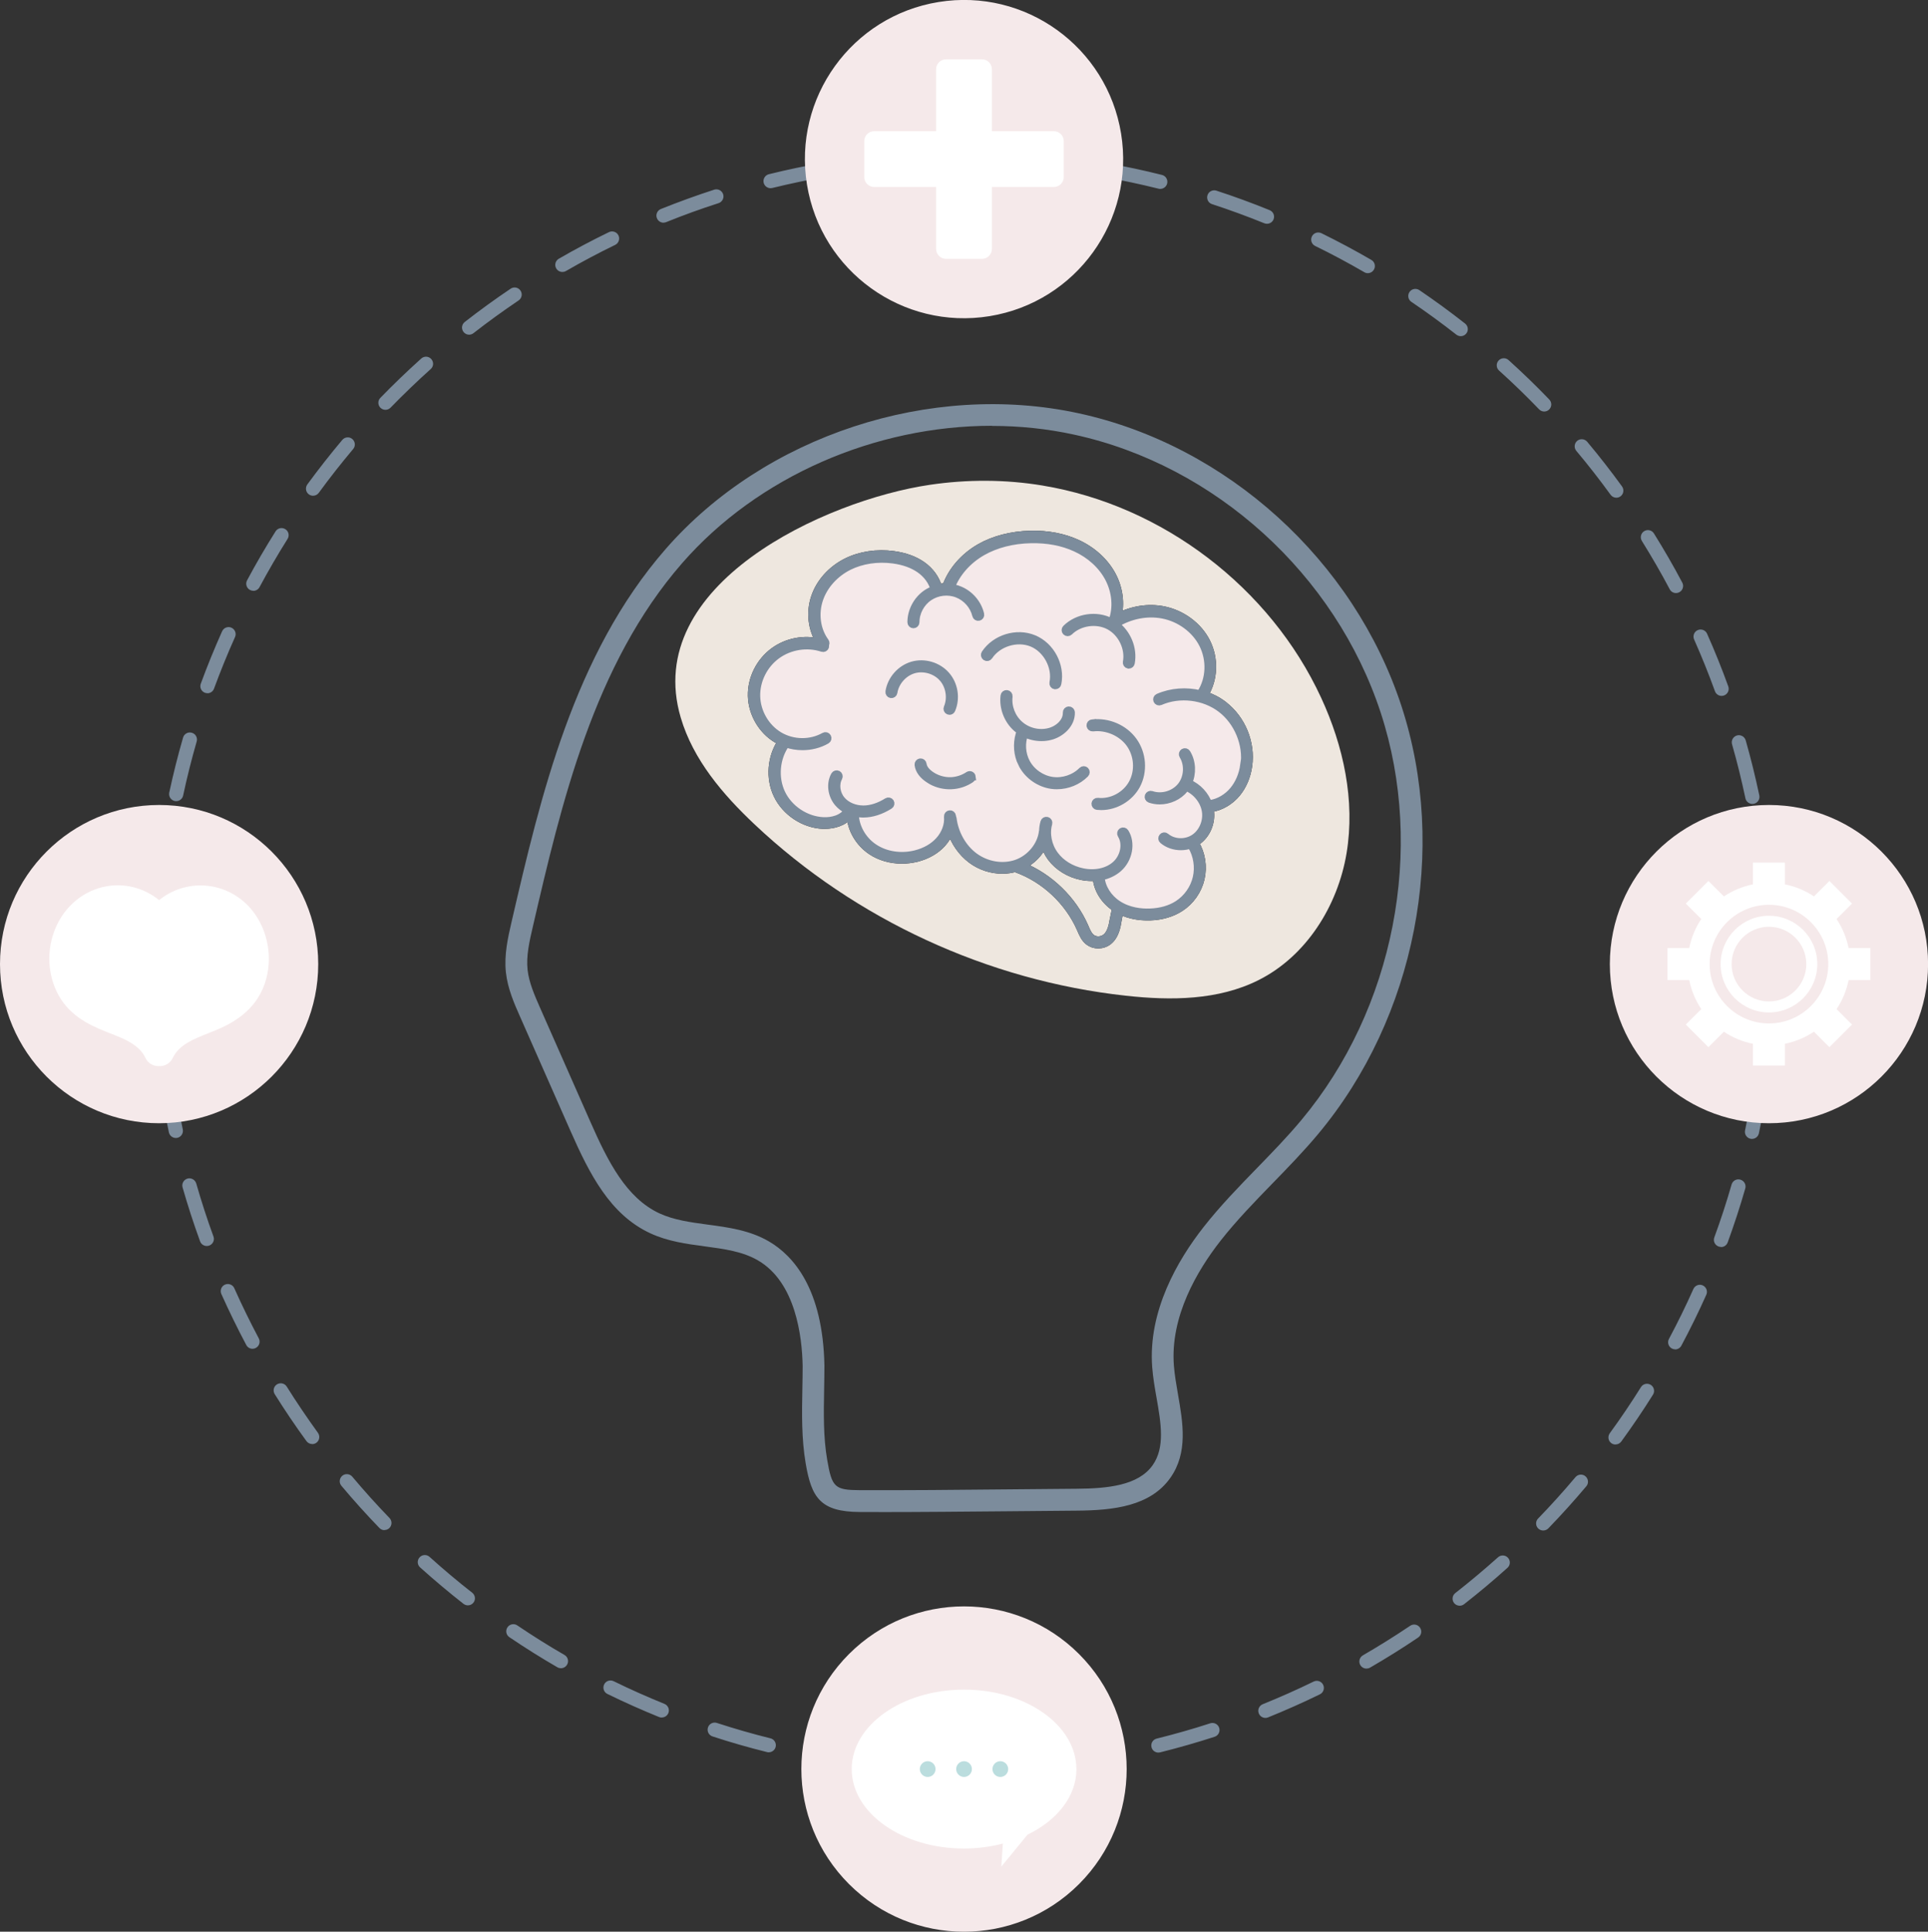 <?xml version="1.0" encoding="UTF-8"?>
<svg id="Camada_2" data-name="Camada 2" xmlns="http://www.w3.org/2000/svg" viewBox="0 0 272.03 272.53">
  <rect x="0" y="0" width="272.03" height="272.53" fill="#333333" stroke="none"/>
  <defs>
    <style>
      .cls-1 {
        fill: #7c8c9c;
      }

      .cls-1, .cls-2, .cls-3, .cls-4, .cls-5 {
        stroke-width: 0px;
      }

      .cls-2 {
        fill: #bbddde;
      }

      .cls-6, .cls-7, .cls-8, .cls-9 {
        stroke-miterlimit: 10;
      }

      .cls-6, .cls-7, .cls-9, .cls-4 {
        fill: #f5e9ea;
      }

      .cls-6, .cls-8 {
        stroke: #7c8c9c;
      }

      .cls-7 {
        stroke: #272525;
      }

      .cls-3 {
        fill: #eee7df;
      }

      .cls-8 {
        fill: #e8cdd2;
      }

      .cls-9 {
        stroke: #f5e9ea;
      }

      .cls-5 {
        fill: #fff;
      }
    </style>
  </defs>
  <g id="Design">
    <g>
      <path class="cls-3" d="M147.14,68.51c16.89,2.8,32.08,14.38,39.26,29.92,3.16,6.83,4.83,14.53,3.59,21.96-1.24,7.42-5.68,14.5-12.4,17.88-5.7,2.87-12.39,2.91-18.73,2.21-19.45-2.12-38.14-10.74-52.38-24.16-4.5-4.24-8.68-9.14-10.43-15.07-5.55-18.8,20.42-30.68,35.14-32.85,5.28-.78,10.69-.77,15.96.11Z"/>
      <path class="cls-1" d="M124.01,213.32c-.89,0-1.79,0-2.68,0-5.58-.02-6.83-2.03-7.65-6.84-.6-3.51-.54-7.09-.47-10.55.02-1.07.04-2.14.04-3.2-.08-4.25-1.01-11.82-6.29-14.9-2.17-1.27-4.77-1.62-7.53-1.99-2.56-.34-5.21-.7-7.67-1.84-5.68-2.63-8.58-8.35-11.28-14.47l-7.11-16.11c-.82-1.85-1.74-3.95-1.99-6.23-.27-2.5.3-4.96.8-7.13,4.1-17.68,8.75-37.72,21.74-52.6,13.96-16,37.38-23.69,58.28-19.15,20.94,4.55,38.81,20.76,45.53,41.28,6.63,20.24,2.01,43.96-11.77,60.43-2.03,2.43-4.26,4.72-6.41,6.93-2.51,2.58-5.1,5.25-7.33,8.09-3.3,4.21-7.13,10.68-6.59,17.63.1,1.29.33,2.61.57,4.01.71,4.06,1.44,8.27-1.07,11.82-2.83,4.01-8.03,4.59-13.22,4.63-3.4.02-6.79.05-10.19.09-5.81.05-11.79.11-17.72.11ZM139.96,60.07c-16.44,0-33.02,7.12-43.72,19.39-12.48,14.31-17.04,33.95-21.06,51.28-.47,2.03-.96,4.12-.74,6.1.2,1.8.99,3.59,1.75,5.32l7.11,16.11c2.45,5.56,5.05,10.74,9.75,12.92,2.04.94,4.34,1.25,6.78,1.58,2.93.39,5.97.8,8.67,2.38,3.45,2.02,7.61,6.69,7.82,17.51v.03c0,1.09-.02,2.18-.04,3.28-.06,3.32-.13,6.75.43,9.98.67,3.91,1.06,4.27,4.63,4.29,6.78.02,13.68-.04,20.36-.11,3.4-.03,6.8-.06,10.2-.09,4.37-.03,8.7-.45,10.73-3.32,1.77-2.51,1.18-5.92.55-9.52-.25-1.41-.5-2.87-.61-4.3-.61-7.94,3.6-15.13,7.24-19.77,2.33-2.97,4.98-5.7,7.54-8.33,2.11-2.17,4.3-4.42,6.25-6.76,13.11-15.67,17.51-38.24,11.21-57.49-6.39-19.51-23.37-34.91-43.26-39.23-3.8-.83-7.69-1.23-11.59-1.23Z"/>
    </g>
    <path class="cls-1" d="M136.02,250.59c-1.35,0-2.72-.02-4.07-.07-.55-.02-.98-.48-.96-1.03.02-.55.48-.98,1.03-.96,2.61.09,5.26.09,7.86,0,.55-.02,1.01.41,1.03.97.02.55-.41,1.01-.97,1.03-1.31.04-2.62.07-3.93.07ZM147.83,249.98c-.51,0-.94-.38-.99-.9-.06-.55.34-1.04.89-1.1,2.6-.27,5.22-.63,7.79-1.08.54-.1,1.06.27,1.16.81.09.54-.27,1.06-.81,1.16-2.61.46-5.28.83-7.92,1.1-.03,0-.07,0-.1,0ZM124.07,249.97s-.07,0-.1,0c-2.64-.28-5.31-.65-7.92-1.11-.54-.1-.91-.61-.81-1.16.1-.54.62-.91,1.16-.81,2.57.45,5.19.82,7.79,1.09.55.06.95.55.89,1.1-.05.51-.49.9-.99.9ZM163.44,247.26c-.45,0-.86-.3-.97-.76-.13-.54.19-1.08.73-1.21,2.53-.63,5.08-1.35,7.56-2.16.53-.17,1.09.12,1.26.64.17.53-.12,1.09-.64,1.26-2.53.82-5.12,1.56-7.69,2.2-.08.02-.16.03-.24.03ZM108.46,247.22c-.08,0-.16,0-.24-.03-2.58-.64-5.17-1.38-7.69-2.21-.53-.17-.81-.74-.64-1.26.17-.53.74-.81,1.26-.64,2.48.81,5.02,1.54,7.56,2.17.54.13.86.68.73,1.21-.11.45-.52.76-.97.76ZM178.54,242.37c-.4,0-.77-.24-.93-.63-.21-.51.04-1.09.55-1.3,2.42-.98,4.84-2.05,7.19-3.2.5-.24,1.1-.04,1.34.46.24.5.04,1.1-.46,1.34-2.39,1.17-4.85,2.26-7.32,3.26-.12.05-.25.07-.37.07ZM93.38,242.32c-.12,0-.25-.02-.38-.07-2.46-1-4.91-2.09-7.3-3.26-.5-.24-.7-.84-.46-1.34.24-.5.84-.7,1.34-.46,2.34,1.15,4.76,2.22,7.17,3.2.51.21.76.79.55,1.3-.16.39-.53.62-.93.62ZM192.8,235.41c-.35,0-.68-.18-.87-.5-.28-.48-.11-1.09.37-1.37,2.26-1.31,4.5-2.71,6.67-4.17.46-.31,1.08-.19,1.39.27.31.46.19,1.08-.27,1.39-2.2,1.49-4.49,2.92-6.79,4.25-.16.09-.33.13-.5.13ZM79.15,235.36c-.17,0-.34-.04-.5-.13-2.3-1.33-4.58-2.76-6.78-4.25-.46-.31-.58-.93-.27-1.39.31-.46.93-.58,1.39-.27,2.16,1.46,4.4,2.87,6.66,4.17.48.28.64.89.36,1.37-.19.32-.52.5-.87.5ZM205.95,226.54c-.3,0-.59-.13-.79-.38-.34-.44-.26-1.06.17-1.4,2.06-1.61,4.08-3.31,6.03-5.05.41-.37,1.04-.34,1.41.07.37.41.34,1.04-.07,1.41-1.98,1.78-4.04,3.51-6.13,5.14-.18.14-.4.21-.61.21ZM66.02,226.49c-.22,0-.43-.07-.62-.21-2.09-1.64-4.15-3.37-6.13-5.15-.41-.37-.44-1-.07-1.41.37-.41,1-.44,1.41-.07,1.94,1.75,3.96,3.45,6.02,5.06.43.34.51.97.17,1.4-.2.25-.49.38-.79.38ZM217.74,215.93c-.25,0-.5-.09-.7-.28-.4-.38-.41-1.02-.02-1.41,1.82-1.88,3.59-3.84,5.27-5.84.36-.42.99-.48,1.41-.12.42.36.48.99.12,1.41-1.71,2.03-3.51,4.03-5.36,5.94-.2.2-.46.3-.72.3ZM54.25,215.88c-.26,0-.52-.1-.72-.31-1.85-1.91-3.65-3.91-5.36-5.95-.36-.42-.3-1.05.12-1.41.42-.35,1.05-.3,1.41.12,1.68,2,3.45,3.97,5.26,5.84.38.4.37,1.03-.02,1.41-.19.19-.44.28-.69.28ZM227.94,203.8c-.2,0-.41-.06-.59-.19-.45-.33-.54-.95-.22-1.4,1.54-2.11,3.02-4.3,4.4-6.51.29-.47.91-.61,1.38-.32.47.29.61.91.32,1.38-1.41,2.25-2.92,4.48-4.48,6.62-.2.27-.5.41-.81.41ZM44.05,203.73c-.31,0-.61-.14-.81-.41-1.57-2.15-3.07-4.38-4.48-6.63-.29-.47-.15-1.09.32-1.38.47-.29,1.09-.15,1.38.32,1.38,2.21,2.87,4.4,4.4,6.52.32.45.23,1.07-.22,1.4-.18.13-.38.19-.59.19ZM236.36,190.37c-.16,0-.32-.04-.47-.12-.49-.26-.67-.87-.41-1.35,1.23-2.3,2.39-4.67,3.45-7.05.23-.5.82-.73,1.32-.5.5.23.73.82.5,1.32-1.08,2.42-2.27,4.84-3.52,7.18-.18.34-.53.53-.88.53ZM35.63,190.29c-.36,0-.7-.19-.88-.53-1.25-2.35-2.43-4.77-3.52-7.2-.22-.5,0-1.1.51-1.32.5-.22,1.1,0,1.32.51,1.06,2.38,2.23,4.76,3.45,7.07.26.49.07,1.09-.41,1.35-.15.08-.31.12-.47.12ZM242.82,175.92c-.11,0-.23-.02-.34-.06-.52-.19-.79-.76-.6-1.28.9-2.45,1.72-4.97,2.44-7.47.15-.53.71-.84,1.24-.68.53.15.84.71.69,1.24-.73,2.55-1.57,5.11-2.48,7.61-.15.41-.53.66-.94.66ZM29.17,175.79c-.41,0-.79-.25-.94-.66-.91-2.5-1.74-5.06-2.47-7.61-.15-.53.16-1.08.69-1.24.53-.15,1.08.16,1.24.69.72,2.51,1.53,5.03,2.43,7.48.19.52-.08,1.09-.6,1.28-.11.04-.23.06-.34.06ZM247.2,160.68c-.07,0-.14,0-.21-.02-.54-.11-.89-.65-.77-1.19.54-2.55,1-5.15,1.36-7.74.08-.55.58-.93,1.13-.85.55.08.93.58.85,1.13-.37,2.63-.84,5.29-1.39,7.88-.1.47-.51.79-.98.79ZM24.81,160.55c-.46,0-.88-.32-.98-.79-.55-2.6-1.01-5.25-1.38-7.88-.08-.55.31-1.05.85-1.13.55-.08,1.05.31,1.13.85.36,2.59.82,5.19,1.36,7.74.11.54-.23,1.07-.77,1.19-.07.01-.14.02-.21.02ZM249.4,144.98s-.05,0-.07,0c-.55-.04-.97-.52-.93-1.07.18-2.6.28-5.24.28-7.86,0-.55.45-1,1-1h0c.55,0,1,.45,1,1,0,2.66-.1,5.35-.28,8-.04.53-.48.93-1,.93ZM22.62,144.85c-.52,0-.96-.4-1-.93-.18-2.64-.27-5.33-.27-7.99v-.27c0-.55.48-1.03,1-1,.55,0,1,.45,1,1v.26c0,2.62.09,5.26.27,7.86.04.55-.38,1.03-.93,1.07-.02,0-.05,0-.07,0ZM249.42,129.13c-.52,0-.96-.4-1-.93-.18-2.61-.45-5.24-.8-7.82-.08-.55.31-1.05.85-1.13.55-.08,1.05.31,1.13.85.36,2.63.64,5.3.82,7.96.04.55-.38,1.03-.93,1.07-.02,0-.05,0-.07,0ZM22.64,128.73s-.05,0-.07,0c-.55-.04-.97-.52-.93-1.07.19-2.65.47-5.33.84-7.96.08-.55.59-.93,1.13-.85.55.08.93.58.85,1.13-.37,2.58-.64,5.21-.83,7.82-.04.53-.48.93-1,.93ZM247.25,113.42c-.46,0-.88-.32-.98-.79-.54-2.55-1.17-5.12-1.89-7.63-.15-.53.16-1.08.69-1.24.53-.15,1.08.16,1.24.69.73,2.56,1.37,5.17,1.92,7.77.11.54-.23,1.07-.77,1.18-.07.01-.14.02-.21.02ZM24.86,113.03c-.07,0-.14,0-.21-.02-.54-.12-.88-.65-.77-1.19.56-2.6,1.21-5.21,1.95-7.76.15-.53.71-.84,1.24-.68.53.15.84.71.68,1.24-.72,2.51-1.37,5.07-1.91,7.62-.1.47-.52.79-.98.79ZM242.91,98.18c-.41,0-.79-.25-.94-.66-.89-2.46-1.88-4.91-2.94-7.3-.22-.5,0-1.1.51-1.32.5-.22,1.1,0,1.32.51,1.08,2.43,2.09,4.93,2.99,7.43.19.52-.08,1.09-.6,1.28-.11.04-.23.06-.34.06ZM29.26,97.8c-.11,0-.23-.02-.34-.06-.52-.19-.78-.76-.59-1.28.91-2.49,1.93-4.98,3.01-7.4.23-.5.82-.73,1.32-.5.5.23.73.82.5,1.32-1.07,2.38-2.06,4.83-2.96,7.27-.15.41-.53.66-.94.66ZM236.47,83.67c-.36,0-.7-.19-.88-.53-1.22-2.31-2.55-4.6-3.93-6.82-.29-.47-.15-1.09.32-1.38.47-.29,1.09-.15,1.38.32,1.41,2.26,2.76,4.59,4,6.94.26.49.07,1.09-.41,1.35-.15.08-.31.12-.47.12ZM35.74,83.35c-.16,0-.32-.04-.47-.12-.49-.26-.67-.87-.41-1.35,1.25-2.34,2.6-4.66,4.02-6.91.29-.47.91-.61,1.38-.31.47.29.61.91.31,1.38-1.39,2.21-2.72,4.5-3.95,6.79-.18.34-.53.53-.88.53ZM228.06,70.22c-.31,0-.61-.14-.81-.41-1.53-2.11-3.16-4.2-4.84-6.2-.35-.42-.3-1.05.12-1.41.42-.35,1.05-.3,1.41.12,1.71,2.04,3.36,4.16,4.92,6.31.32.45.23,1.07-.22,1.4-.18.13-.38.19-.59.19ZM44.17,69.94c-.2,0-.41-.06-.59-.19-.45-.33-.54-.95-.22-1.4,1.57-2.14,3.23-4.26,4.94-6.29.36-.42.99-.48,1.41-.12.42.36.48.99.12,1.41-1.68,2-3.32,4.08-4.85,6.18-.2.27-.5.41-.81.41ZM217.88,58.06c-.26,0-.52-.1-.72-.31-1.81-1.88-3.71-3.72-5.65-5.47-.41-.37-.44-1-.07-1.41.37-.41,1-.44,1.41-.07,1.97,1.78,3.91,3.65,5.75,5.57.38.4.37,1.03-.03,1.41-.19.19-.44.28-.69.28ZM54.39,57.82c-.25,0-.5-.09-.7-.28-.4-.38-.41-1.02-.02-1.41,1.85-1.91,3.79-3.77,5.77-5.55.41-.37,1.04-.34,1.41.08.37.41.34,1.04-.08,1.41-1.94,1.74-3.85,3.58-5.67,5.45-.2.2-.46.3-.72.3ZM206.11,47.43c-.22,0-.43-.07-.62-.21-2.05-1.61-4.19-3.17-6.35-4.63-.46-.31-.58-.93-.27-1.39s.93-.58,1.39-.27c2.2,1.49,4.37,3.08,6.46,4.72.43.34.51.97.17,1.4-.2.25-.49.38-.79.38ZM66.19,47.22c-.3,0-.59-.13-.79-.39-.34-.44-.26-1.06.17-1.4,2.1-1.64,4.28-3.22,6.48-4.7.46-.31,1.08-.19,1.39.27.31.46.19,1.08-.27,1.39-2.16,1.46-4.31,3.01-6.37,4.62-.18.14-.4.21-.61.21ZM192.99,38.54c-.17,0-.34-.04-.5-.14-2.26-1.31-4.59-2.56-6.93-3.7-.5-.24-.7-.84-.46-1.34.24-.5.84-.7,1.34-.46,2.38,1.17,4.76,2.44,7.05,3.77.48.28.64.89.36,1.37-.19.32-.52.5-.87.5ZM79.35,38.37c-.35,0-.68-.18-.87-.5-.28-.48-.11-1.09.37-1.37,2.3-1.33,4.68-2.59,7.07-3.75.5-.24,1.1-.03,1.34.46.24.5.03,1.1-.46,1.34-2.35,1.14-4.69,2.38-6.95,3.69-.16.09-.33.13-.5.13ZM178.77,31.57c-.13,0-.25-.02-.38-.07-2.42-.98-4.9-1.89-7.38-2.7-.53-.17-.81-.74-.64-1.26.17-.53.74-.81,1.26-.64,2.52.82,5.05,1.75,7.51,2.75.51.21.76.79.55,1.3-.16.39-.53.62-.93.62ZM93.62,31.42c-.4,0-.77-.24-.93-.63-.21-.51.04-1.09.55-1.3,2.47-.99,5-1.91,7.53-2.73.52-.17,1.09.12,1.26.64.17.53-.12,1.09-.64,1.26-2.49.8-4.98,1.7-7.4,2.68-.12.05-.25.07-.37.07ZM163.7,26.65c-.08,0-.16,0-.24-.03-2.53-.63-5.12-1.18-7.69-1.64-.54-.1-.91-.61-.81-1.16.1-.54.62-.91,1.16-.81,2.62.46,5.25,1.02,7.83,1.67.54.13.86.68.73,1.21-.11.45-.52.76-.97.76ZM108.72,26.55c-.45,0-.86-.31-.97-.76-.13-.54.2-1.08.73-1.21,2.58-.64,5.21-1.19,7.83-1.64.54-.09,1.06.27,1.16.81.09.54-.27,1.06-.81,1.16-2.57.45-5.16.99-7.69,1.61-.08.02-.16.03-.24.03ZM148.09,23.89s-.07,0-.11,0c-2.59-.27-5.23-.46-7.84-.55-.55-.02-.98-.48-.96-1.04.02-.55.48-.98,1.04-.96,2.66.1,5.34.29,7.98.56.55.06.95.55.89,1.1-.05.51-.49.9-.99.9ZM124.34,23.85c-.51,0-.94-.38-.99-.9-.06-.55.34-1.04.89-1.1,2.64-.27,5.32-.45,7.98-.54.55-.02,1.01.41,1.03.97s-.41,1.01-.97,1.03c-2.61.09-5.25.26-7.84.53-.03,0-.07,0-.1,0Z"/>
    <g>
      <circle class="cls-4" cx="136.02" cy="22.45" r="22.45" transform="translate(-1.84 22.08) rotate(-9.22)"/>
      <path class="cls-5" d="M139.95,35.12v-8.74h8.74c.77,0,1.4-.62,1.4-1.4v-5.07c0-.77-.62-1.4-1.4-1.4h-8.74v-8.74c0-.77-.62-1.4-1.4-1.4h-5.07c-.77,0-1.4.62-1.4,1.4v8.74h-8.74c-.77,0-1.4.62-1.4,1.4v5.07c0,.77.62,1.4,1.4,1.4h8.74v8.74c0,.77.62,1.4,1.4,1.4h5.07c.77,0,1.4-.62,1.4-1.4Z"/>
    </g>
    <circle class="cls-9" cx="136.02" cy="249.59" r="22.45" transform="translate(-136.65 169.28) rotate(-45)"/>
    <circle class="cls-4" cx="249.59" cy="136.02" r="22.45"/>
    <circle class="cls-4" cx="22.45" cy="136.02" r="22.45"/>
    <path class="cls-5" d="M35.53,128.37c-1.8-2.19-4.44-3.45-7.24-3.45h0c-2.14,0-4.19.74-5.84,2.07-1.91-1.54-4.33-2.3-6.78-2.04-3.22.34-6.05,2.35-7.56,5.38-1.49,2.99-1.54,6.55-.13,9.53,1.51,3.19,4.27,4.63,7.02,5.71l.37.15c2.19.85,4.27,1.66,5.16,3.55.34.72,1.06,1.14,1.81,1.14.04,0,.08-.01.11-.01.04,0,.08.01.11.01.75,0,1.46-.42,1.81-1.14.89-1.87,2.91-2.66,5.05-3.51.29-.11.57-.23.85-.34,2.39-.97,5.72-2.71,7.07-6.6,1.23-3.52.51-7.62-1.82-10.46Z"/>
    <path class="cls-5" d="M151.87,249.59c0-6.19-7.1-11.21-15.85-11.21s-15.85,5.02-15.85,11.21,7.1,11.21,15.85,11.21c1.93,0,3.77-.26,5.48-.7l-.22,3.25,3.7-4.51c4.17-2.02,6.9-5.41,6.9-9.25Z"/>
    <g>
      <circle class="cls-2" cx="130.89" cy="249.59" r="1.11"/>
      <path class="cls-2" d="M136.02,248.48c-.61,0-1.11.5-1.11,1.11s.5,1.11,1.11,1.11,1.11-.5,1.11-1.11-.5-1.11-1.11-1.11Z"/>
      <circle class="cls-2" cx="141.14" cy="249.59" r="1.11"/>
    </g>
    <g>
      <path class="cls-5" d="M249.59,129.2c-3.76,0-6.82,3.06-6.82,6.82s3.06,6.82,6.82,6.82,6.82-3.06,6.82-6.82-3.06-6.82-6.82-6.82ZM249.59,141.29c-2.91,0-5.27-2.37-5.27-5.27s2.37-5.27,5.27-5.27,5.27,2.37,5.27,5.27-2.37,5.27-5.27,5.27Z"/>
      <path class="cls-5" d="M263.9,138.27v-4.51h-3.07c-.3-1.49-.89-2.87-1.7-4.1l2.18-2.18-3.19-3.19-2.18,2.18c-1.22-.82-2.61-1.4-4.1-1.7v-3.07h-4.51v3.07c-1.49.3-2.87.89-4.1,1.7l-2.18-2.18-3.19,3.19,2.18,2.18c-.82,1.22-1.4,2.61-1.7,4.1h-3.07v4.51h3.07c.3,1.49.89,2.87,1.7,4.1l-2.18,2.18,3.19,3.19,2.18-2.18c1.22.82,2.61,1.4,4.1,1.7v3.07h4.51v-3.07c1.49-.3,2.87-.89,4.1-1.7l2.18,2.18,3.19-3.19-2.18-2.18c.82-1.22,1.4-2.61,1.7-4.1h3.07ZM257.96,136.02c0,4.62-3.76,8.37-8.37,8.37s-8.37-3.76-8.37-8.37,3.76-8.37,8.37-8.37,8.37,3.76,8.37,8.37Z"/>
    </g>
    <g>
      <path class="cls-7" d="M172.63,99.41c-.8-.61-1.7-1.07-2.65-1.38,1.37-2.18,1.48-5.11.27-7.49-1.16-2.28-3.5-4-6.12-4.51-2.12-.41-4.38-.05-6.38.97.45-1.87.19-3.97-.77-5.79-1.02-1.94-2.78-3.56-4.97-4.57-1.94-.89-4.17-1.32-6.63-1.26-2.67.06-5.15.7-7.16,1.85-2.26,1.3-4,3.32-4.78,5.56-.34,0-.68.04-1.02.11-.32-1.23-1.15-2.39-2.32-3.2-1.07-.75-2.42-1.23-4.02-1.45-2.36-.32-4.72.04-6.65,1-2.14,1.07-3.78,2.89-4.49,5-.73,2.15-.44,4.54.73,6.34-2.21-.55-4.66-.08-6.5,1.27-2,1.46-3.21,3.89-3.15,6.33.06,2.46,1.45,4.86,3.54,6.11.21.13.44.24.66.34-1.47,2.17-1.71,5.15-.58,7.51,1.16,2.44,3.76,4.16,6.45,4.29.09,0,.19,0,.28,0,1.25,0,2.72-.4,3.57-1.49.09,2,1.21,3.96,2.97,5.14,1.24.83,2.77,1.26,4.34,1.26.7,0,1.41-.09,2.11-.26,1.46-.37,2.71-1.09,3.6-2.07.52-.57.9-1.23,1.14-1.93.54,1.71,1.57,3.2,2.95,4.23,1.28.95,2.84,1.45,4.37,1.45.64,0,1.28-.09,1.89-.27.04.05.08.09.15.11,3.93,1.43,7.28,4.58,8.96,8.41l.07.16c.25.58.54,1.25,1.1,1.68.39.3.87.45,1.36.45.52,0,1.06-.17,1.48-.51.58-.46.97-1.2,1.2-2.25.05-.24.09-.48.13-.72.08-.46.16-.9.3-1.31,1.34.66,2.75.84,3.83.84.12,0,.24,0,.35,0,1.64-.05,3.14-.49,4.32-1.26,1.45-.94,2.51-2.45,2.9-4.14.39-1.69.11-3.51-.78-4.99-.01-.02-.03-.04-.05-.06.09-.05.17-.1.25-.15,1.41-.95,2.17-2.75,1.88-4.49-.01-.08-.03-.15-.04-.22.04.01.08.02.12.02.02,0,.04,0,.05,0,1.37-.21,2.7-.99,3.65-2.14.86-1.05,1.43-2.39,1.64-3.88.46-3.25-.93-6.64-3.55-8.63ZM157.08,129.72c-.04.23-.08.46-.13.69-.19.88-.5,1.49-.95,1.84-.57.45-1.43.47-1.97.05-.42-.32-.65-.85-.89-1.4l-.07-.17c-1.68-3.83-4.96-7-8.84-8.58,1.38-.65,2.48-1.79,3.08-3.14.2.7.52,1.37.96,1.97,1,1.35,2.59,2.33,4.36,2.68.48.1.96.14,1.42.14.21,0,.41-.01.62-.03,0,.01,0,.02,0,.03.13,1.68,1.13,3.28,2.68,4.3.04.02.07.04.11.07-.19.51-.28,1.03-.37,1.54Z"/>
      <g>
        <path class="cls-6" d="M172.63,99.41c-.8-.61-1.7-1.07-2.65-1.38,1.37-2.18,1.48-5.11.27-7.49-1.16-2.28-3.5-4-6.12-4.51-2.12-.41-4.38-.05-6.38.97.45-1.87.19-3.97-.77-5.79-1.02-1.94-2.78-3.56-4.97-4.57-1.94-.89-4.17-1.32-6.63-1.26-2.67.06-5.15.7-7.16,1.85-2.26,1.3-4,3.32-4.78,5.56-.34,0-.68.04-1.02.11-.32-1.23-1.15-2.39-2.32-3.2-1.07-.75-2.42-1.23-4.02-1.45-2.36-.32-4.72.04-6.65,1-2.14,1.07-3.78,2.89-4.49,5-.73,2.15-.44,4.54.73,6.34-2.21-.55-4.66-.08-6.5,1.27-2,1.46-3.21,3.89-3.15,6.33.06,2.46,1.45,4.86,3.54,6.11.21.13.44.24.66.34-1.47,2.17-1.71,5.15-.58,7.51,1.16,2.44,3.76,4.16,6.45,4.29.09,0,.19,0,.28,0,1.25,0,2.72-.4,3.57-1.49.09,2,1.21,3.96,2.97,5.14,1.24.83,2.77,1.26,4.34,1.26.7,0,1.41-.09,2.11-.26,1.46-.37,2.71-1.09,3.6-2.07.52-.57.9-1.23,1.14-1.93.54,1.71,1.57,3.2,2.95,4.23,1.28.95,2.84,1.45,4.37,1.45.64,0,1.28-.09,1.89-.27.04.05.08.09.15.11,3.93,1.43,7.28,4.58,8.96,8.41l.07.16c.25.58.54,1.25,1.1,1.68.39.3.87.45,1.36.45.52,0,1.06-.17,1.48-.51.58-.46.97-1.2,1.2-2.25.05-.24.09-.48.13-.72.08-.46.16-.9.3-1.31,1.34.66,2.75.84,3.83.84.12,0,.24,0,.35,0,1.64-.06,3.14-.49,4.32-1.26,1.45-.94,2.51-2.45,2.9-4.14.39-1.69.11-3.51-.78-4.99-.01-.02-.03-.04-.05-.06.09-.05.17-.1.25-.15,1.41-.95,2.17-2.75,1.88-4.49-.01-.08-.03-.15-.04-.22.04.01.08.02.12.02.02,0,.04,0,.05,0,1.37-.21,2.7-.99,3.65-2.14.86-1.05,1.43-2.39,1.64-3.88.46-3.25-.93-6.64-3.55-8.63ZM157.08,129.72c-.04.23-.08.46-.13.69-.19.88-.5,1.49-.95,1.84-.57.45-1.43.47-1.97.05-.42-.32-.65-.85-.89-1.4l-.07-.17c-1.68-3.83-4.96-7-8.84-8.58,1.38-.65,2.48-1.79,3.08-3.14.2.7.52,1.37.96,1.97,1,1.35,2.59,2.33,4.36,2.68.48.1.96.14,1.42.14.21,0,.41-.01.62-.03,0,.01,0,.02,0,.03.13,1.68,1.13,3.28,2.68,4.3.04.02.07.04.11.07-.19.51-.28,1.03-.37,1.54ZM175.49,107.94c-.19,1.36-.71,2.58-1.49,3.53-.84,1.02-2.02,1.71-3.22,1.9-.09.01-.16.06-.22.13-.46-1.33-1.49-2.46-2.84-3.05,0,0-.01,0-.02,0,.61-1.33.55-2.97-.22-4.22-.1-.17-.32-.22-.48-.12-.17.1-.22.32-.12.48.8,1.3.68,3.11-.27,4.3-.96,1.19-2.7,1.7-4.14,1.2-.18-.06-.38.03-.45.22-.06.18.03.38.22.45.44.15.91.23,1.38.23,1.34,0,2.7-.6,3.54-1.65.07-.09.14-.19.21-.29.02.02.04.04.07.05,1.37.6,2.4,1.9,2.63,3.3.24,1.45-.41,3.01-1.58,3.79-1.21.81-2.92.74-3.99-.17-.15-.13-.37-.11-.49.04-.13.15-.11.37.04.49.7.59,1.62.9,2.55.9.49,0,.98-.08,1.44-.25,0,.05.02.1.05.15.79,1.33,1.05,2.96.7,4.48-.35,1.51-1.3,2.86-2.6,3.71-1.07.7-2.44,1.09-3.96,1.14-1.2.04-2.96-.12-4.5-1.13-1.35-.88-2.26-2.33-2.37-3.76,0-.03-.01-.05-.02-.08.95-.19,1.8-.59,2.48-1.18,1.49-1.31,1.91-3.61.94-5.13-.1-.16-.32-.21-.48-.11-.16.1-.21.32-.11.48.79,1.24.43,3.14-.81,4.23-1.12.98-2.83,1.36-4.59,1-1.61-.32-3.04-1.2-3.93-2.41-.95-1.28-1.28-2.97-.87-4.41.05-.19-.05-.38-.24-.43s-.38.05-.43.24c-.11.39-.18.8-.19,1.21,0,.02-.02.04-.02.06-.2,1.98-1.72,3.84-3.7,4.53-1.92.66-4.18.28-5.9-.99-1.62-1.2-2.75-3.19-3.02-5.32,0-.07-.04-.13-.08-.17,0-.06,0-.11,0-.17-.02-.19-.19-.34-.38-.32-.19.02-.34.19-.32.38.11,1.17-.35,2.43-1.23,3.39-.8.88-1.92,1.52-3.25,1.86-2.06.53-4.26.19-5.88-.9-1.65-1.1-2.67-2.98-2.66-4.84.36.08.74.13,1.13.13h.02c1.21,0,2.5-.42,3.72-1.19.16-.1.21-.32.11-.48-.1-.16-.32-.21-.48-.11-1.11.7-2.27,1.08-3.35,1.08-1.23,0-2.38-.49-3.07-1.32-.74-.89-.9-2.2-.39-3.12.09-.17.03-.38-.14-.48-.17-.09-.38-.03-.48.14-.66,1.18-.47,2.79.46,3.91.37.44.85.8,1.38,1.07-.7,1.16-2.23,1.51-3.43,1.45-2.45-.12-4.8-1.68-5.85-3.89-1.04-2.19-.79-4.97.62-6.94.74.25,1.52.38,2.3.38,1.19,0,2.38-.29,3.42-.89.17-.1.23-.31.13-.48-.1-.17-.31-.23-.48-.13-1.92,1.09-4.41,1.06-6.34-.09-1.89-1.13-3.14-3.29-3.19-5.52-.05-2.22,1.04-4.42,2.86-5.75,1.82-1.33,4.27-1.72,6.41-1.01.18.06.38-.04.44-.22.03-.1.02-.2-.03-.28.11-.12.13-.3.03-.44-1.21-1.64-1.53-3.93-.83-5.99.66-1.93,2.17-3.61,4.14-4.6,1.81-.9,4.03-1.24,6.25-.94,1.48.2,2.73.65,3.71,1.33,1.04.72,1.77,1.74,2.05,2.82-.38.14-.75.32-1.09.55-1.33.91-2.17,2.48-2.17,4.09,0,.19.16.35.35.35h0c.19,0,.35-.16.35-.35,0-1.39.72-2.74,1.87-3.52,1.15-.78,2.66-.96,3.96-.45,1.29.5,2.3,1.65,2.62,3,.04.19.23.31.42.26.19-.04.31-.23.26-.42-.37-1.57-1.54-2.91-3.05-3.49-.35-.14-.72-.23-1.1-.28.75-2.01,2.34-3.82,4.4-5,1.91-1.09,4.27-1.7,6.83-1.75,2.35-.05,4.48.35,6.32,1.2,2.05.94,3.7,2.45,4.65,4.26.99,1.89,1.18,4.11.51,5.97-.06.04-.13.08-.19.12-2.04-1.05-4.7-.65-6.34.96-.14.14-.14.36,0,.5.14.14.36.14.5,0,1.42-1.4,3.82-1.75,5.59-.81,1.76.94,2.82,3.12,2.45,5.08-.04.19.09.37.28.41.02,0,.04,0,.06,0,.17,0,.31-.12.34-.29.38-2.04-.53-4.22-2.19-5.44.02-.02.04-.05.06-.07,2.01-1.22,4.38-1.68,6.57-1.26,2.41.46,4.57,2.05,5.63,4.14,1.11,2.19,1,4.88-.28,6.86-.02.04-.04.08-.05.12-1.96-.48-4.07-.34-5.94.47-.18.08-.26.28-.18.46.08.18.28.26.46.18,2.74-1.2,6.18-.79,8.56,1.02,2.38,1.81,3.7,5.01,3.28,7.97Z"/>
        <path class="cls-8" d="M132.98,95.68c.98,1.11,1.25,2.82.67,4.18-.08.18,0,.38.18.46.05.02.09.03.14.03.14,0,.26-.08.32-.21.7-1.62.39-3.6-.79-4.92-1.17-1.32-3.1-1.88-4.79-1.38-1.69.5-3.01,2.01-3.28,3.75-.03.19.1.37.29.4.19.03.37-.1.4-.29.22-1.46,1.37-2.77,2.79-3.19,1.42-.42,3.09.06,4.07,1.17Z"/>
        <path class="cls-8" d="M154.11,101.99c-.19.02-.33.2-.31.39s.2.33.39.31c1.95-.23,4.03.66,5.17,2.22,1.17,1.61,1.33,3.84.4,5.56-.94,1.74-2.94,2.8-4.87,2.59-.19-.02-.37.12-.39.31-.02.19.12.37.31.39.19.02.38.03.57.03,2.02,0,4.02-1.17,5-2.98,1.05-1.95.87-4.48-.45-6.3-1.3-1.79-3.58-2.77-5.82-2.51Z"/>
        <g>
          <path class="cls-8" d="M153.16,108.7c-.14-.14-.36-.14-.5,0-1.07,1.08-2.68,1.62-4.19,1.41-1.51-.22-2.9-1.18-3.62-2.52-.67-1.23-.76-2.76-.27-4.08.73.36,1.54.55,2.36.55.43,0,.86-.05,1.27-.16,1.47-.37,3-1.69,2.95-3.39,0-.19-.17-.35-.36-.34-.19,0-.35.17-.34.36.05,1.33-1.21,2.38-2.42,2.68-1.44.37-3.02-.01-4.14-.99-1.12-.98-1.7-2.5-1.53-3.97.02-.19-.12-.37-.31-.39-.19-.02-.37.11-.39.31-.2,1.7.48,3.45,1.76,4.58.17.15.35.28.53.4-.51,1.29-.52,2.78-.04,4.08l.36.77c.84,1.49,2.4,2.56,4.09,2.8.25.04.51.05.76.05,1.49,0,2.98-.6,4.02-1.66.14-.14.14-.36,0-.5Z"/>
          <path class="cls-8" d="M137.17,109.61c-.03-.26-.32-.41-.54-.26-.72.48-1.58.76-2.43.8-1.06.04-2.15-.3-2.99-.93-.4-.3-.9-.79-.97-1.41-.02-.19-.2-.33-.39-.31-.19.02-.33.2-.31.39.1.87.73,1.51,1.24,1.89.22.16.45.31.68.44.84.45,1.8.67,2.76.63,1-.04,1.97-.36,2.79-.92.11-.07.16-.2.15-.32h0Z"/>
        </g>
        <path class="cls-8" d="M139.07,92.71c.16.11.38.06.49-.1,1.24-1.89,3.95-2.72,6.04-1.86,2.09.86,3.42,3.37,2.97,5.58-.04.19.08.38.27.41.02,0,.05,0,.07,0,.16,0,.31-.11.34-.28.52-2.57-.96-5.37-3.39-6.37-2.42-1-5.45-.07-6.9,2.12-.11.16-.06.38.1.49Z"/>
      </g>
    </g>
  </g>
</svg>